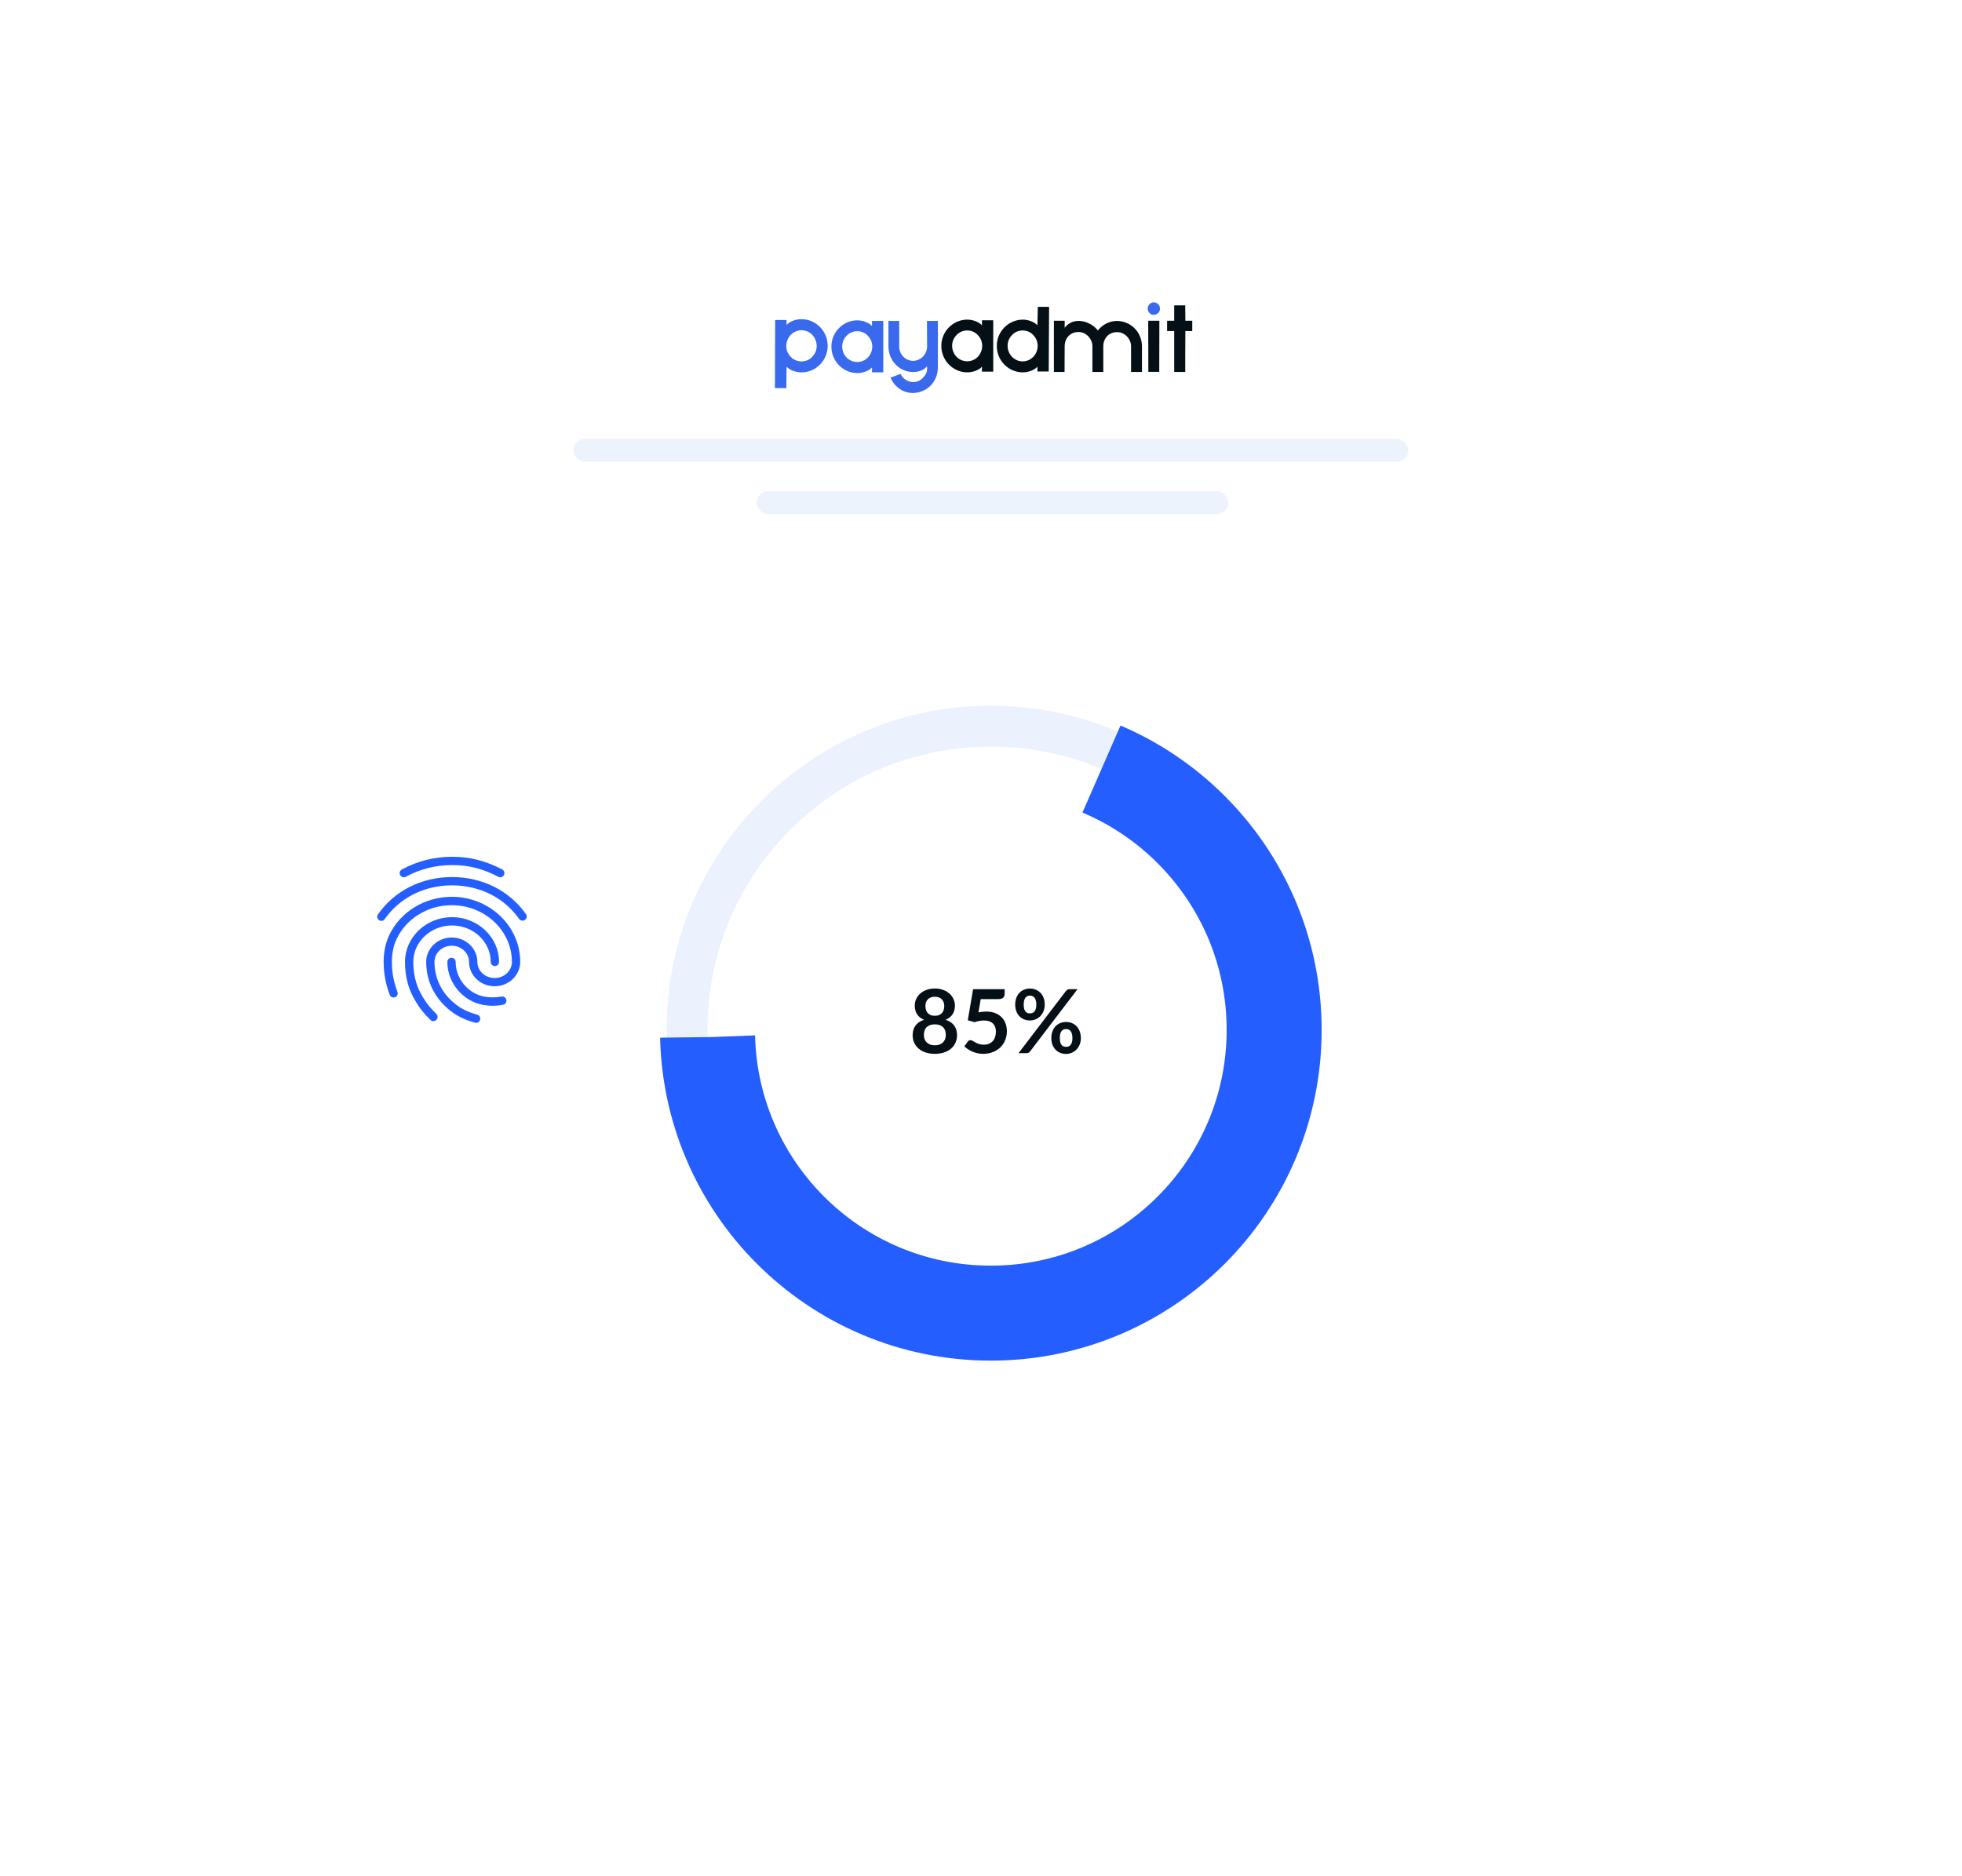 <?xml version="1.0" encoding="UTF-8"?>
<svg xmlns="http://www.w3.org/2000/svg" width="599" height="573" viewBox="0 0 599 573" fill="none">
  <g filter="url(#filter0_d_3457_5526)" data-figma-bg-blur-radius="35.1">
    <rect x="156" y="47" width="287" height="131" rx="30" fill="white" fill-opacity="0.35" shape-rendering="crispEdges"></rect>
    <rect x="155.35" y="46.35" width="288.3" height="132.3" rx="30.65" stroke="white" stroke-opacity="0.4" stroke-width="1.3" shape-rendering="crispEdges"></rect>
  </g>
  <g filter="url(#filter1_d_3457_5526)" data-figma-bg-blur-radius="35.1">
    <rect x="156" y="395" width="287" height="131" rx="30" fill="white" fill-opacity="0.35" shape-rendering="crispEdges"></rect>
    <rect x="155.35" y="394.35" width="288.3" height="132.3" rx="30.65" stroke="white" stroke-opacity="0.4" stroke-width="1.3" shape-rendering="crispEdges"></rect>
  </g>
  <g filter="url(#filter2_d_3457_5526)" data-figma-bg-blur-radius="35.1">
    <rect x="138" y="61" width="324" height="452" rx="30" fill="url(#paint0_linear_3457_5526)" shape-rendering="crispEdges"></rect>
    <rect x="137.35" y="60.35" width="325.3" height="453.3" rx="30.65" stroke="white" stroke-opacity="0.4" stroke-width="1.3" shape-rendering="crispEdges"></rect>
  </g>
  <circle cx="302.5" cy="314.5" r="86.5" fill="white" stroke="#EBF2FE" stroke-width="25"></circle>
  <circle cx="302.5" cy="314.5" r="86.5" fill="white" stroke="#245EFE" stroke-width="29" stroke-dasharray="269.57 172.8"></circle>
  <path d="M285.408 319.211C285.957 319.211 286.438 319.134 286.852 318.981C287.266 318.819 287.613 318.599 287.892 318.32C288.18 318.041 288.396 317.708 288.54 317.321C288.684 316.934 288.756 316.515 288.756 316.065C288.756 314.994 288.459 314.184 287.865 313.635C287.271 313.086 286.452 312.812 285.408 312.812C284.364 312.812 283.545 313.086 282.951 313.635C282.357 314.184 282.06 314.994 282.06 316.065C282.06 316.515 282.132 316.934 282.276 317.321C282.42 317.708 282.631 318.041 282.91 318.32C283.198 318.599 283.549 318.819 283.963 318.981C284.377 319.134 284.859 319.211 285.408 319.211ZM285.408 304.374C284.913 304.374 284.485 304.451 284.125 304.604C283.765 304.757 283.464 304.964 283.221 305.225C282.987 305.477 282.811 305.769 282.694 306.102C282.586 306.435 282.532 306.786 282.532 307.155C282.532 307.542 282.577 307.92 282.667 308.289C282.766 308.649 282.928 308.973 283.153 309.261C283.378 309.54 283.675 309.765 284.044 309.936C284.413 310.107 284.868 310.193 285.408 310.193C285.948 310.193 286.402 310.107 286.771 309.936C287.14 309.765 287.437 309.54 287.662 309.261C287.887 308.973 288.045 308.649 288.135 308.289C288.234 307.92 288.283 307.542 288.283 307.155C288.283 306.786 288.225 306.435 288.108 306.102C287.991 305.769 287.815 305.477 287.581 305.225C287.347 304.964 287.05 304.757 286.69 304.604C286.33 304.451 285.903 304.374 285.408 304.374ZM288.702 311.421C289.89 311.808 290.767 312.402 291.334 313.203C291.901 313.995 292.185 314.967 292.185 316.119C292.185 316.983 292.018 317.766 291.685 318.468C291.361 319.17 290.902 319.769 290.308 320.264C289.714 320.759 288.999 321.141 288.162 321.411C287.334 321.681 286.416 321.816 285.408 321.816C284.4 321.816 283.477 321.681 282.64 321.411C281.812 321.141 281.101 320.759 280.507 320.264C279.913 319.769 279.45 319.17 279.117 318.468C278.793 317.766 278.631 316.983 278.631 316.119C278.631 314.967 278.914 313.995 279.481 313.203C280.048 312.402 280.926 311.808 282.114 311.421C281.169 311.025 280.458 310.463 279.981 309.734C279.513 309.005 279.279 308.127 279.279 307.101C279.279 306.363 279.427 305.675 279.724 305.036C280.03 304.397 280.453 303.843 280.993 303.375C281.533 302.898 282.177 302.529 282.924 302.268C283.68 301.998 284.508 301.863 285.408 301.863C286.308 301.863 287.131 301.998 287.878 302.268C288.634 302.529 289.282 302.898 289.822 303.375C290.362 303.843 290.781 304.397 291.078 305.036C291.384 305.675 291.537 306.363 291.537 307.101C291.537 308.127 291.298 309.005 290.821 309.734C290.353 310.463 289.647 311.025 288.702 311.421ZM298.721 309.167C299.153 309.077 299.567 309.014 299.963 308.978C300.359 308.933 300.741 308.91 301.11 308.91C302.136 308.91 303.041 309.063 303.824 309.369C304.607 309.675 305.264 310.098 305.795 310.638C306.326 311.178 306.726 311.813 306.996 312.542C307.266 313.262 307.401 314.04 307.401 314.877C307.401 315.912 307.217 316.857 306.848 317.712C306.488 318.567 305.984 319.301 305.336 319.913C304.688 320.516 303.918 320.984 303.027 321.317C302.145 321.65 301.182 321.816 300.138 321.816C299.526 321.816 298.946 321.753 298.397 321.627C297.848 321.501 297.33 321.335 296.844 321.128C296.367 320.912 295.922 320.669 295.508 320.399C295.103 320.12 294.738 319.827 294.414 319.521L295.44 318.104C295.656 317.798 295.94 317.645 296.291 317.645C296.516 317.645 296.745 317.717 296.979 317.861C297.213 318.005 297.479 318.162 297.776 318.333C298.082 318.504 298.437 318.662 298.842 318.806C299.256 318.95 299.751 319.022 300.327 319.022C300.939 319.022 301.479 318.923 301.947 318.725C302.415 318.527 302.802 318.252 303.108 317.901C303.423 317.541 303.657 317.118 303.81 316.632C303.972 316.137 304.053 315.602 304.053 315.026C304.053 313.964 303.743 313.136 303.122 312.542C302.51 311.939 301.601 311.637 300.395 311.637C299.468 311.637 298.518 311.808 297.546 312.15L295.467 311.556L297.087 302.079H306.726V303.497C306.726 303.974 306.578 304.361 306.281 304.658C305.984 304.955 305.48 305.103 304.769 305.103H299.409L298.721 309.167ZM318.959 306.804C318.959 307.542 318.833 308.208 318.581 308.802C318.338 309.396 318.01 309.905 317.596 310.328C317.182 310.742 316.7 311.061 316.151 311.286C315.602 311.511 315.031 311.624 314.437 311.624C313.789 311.624 313.19 311.511 312.641 311.286C312.092 311.061 311.615 310.742 311.21 310.328C310.814 309.905 310.504 309.396 310.279 308.802C310.054 308.208 309.941 307.542 309.941 306.804C309.941 306.048 310.054 305.364 310.279 304.752C310.504 304.14 310.814 303.623 311.21 303.2C311.615 302.777 312.092 302.453 312.641 302.228C313.19 301.994 313.789 301.877 314.437 301.877C315.085 301.877 315.683 301.994 316.232 302.228C316.79 302.453 317.272 302.777 317.677 303.2C318.082 303.623 318.397 304.14 318.622 304.752C318.847 305.364 318.959 306.048 318.959 306.804ZM316.394 306.804C316.394 306.282 316.34 305.846 316.232 305.495C316.133 305.144 315.994 304.86 315.814 304.644C315.643 304.428 315.436 304.275 315.193 304.185C314.959 304.086 314.707 304.037 314.437 304.037C314.167 304.037 313.915 304.086 313.681 304.185C313.447 304.275 313.244 304.428 313.073 304.644C312.911 304.86 312.781 305.144 312.682 305.495C312.583 305.846 312.533 306.282 312.533 306.804C312.533 307.308 312.583 307.731 312.682 308.073C312.781 308.406 312.911 308.676 313.073 308.883C313.244 309.09 313.447 309.239 313.681 309.329C313.915 309.419 314.167 309.464 314.437 309.464C314.707 309.464 314.959 309.419 315.193 309.329C315.436 309.239 315.643 309.09 315.814 308.883C315.994 308.676 316.133 308.406 316.232 308.073C316.34 307.731 316.394 307.308 316.394 306.804ZM325.453 302.606C325.57 302.471 325.705 302.349 325.858 302.241C326.02 302.133 326.245 302.079 326.533 302.079H328.963L314.464 321.101C314.347 321.245 314.207 321.366 314.045 321.465C313.883 321.555 313.685 321.6 313.451 321.6H310.967L325.453 302.606ZM329.989 317.01C329.989 317.748 329.863 318.414 329.611 319.008C329.368 319.602 329.039 320.111 328.625 320.534C328.211 320.948 327.73 321.272 327.181 321.506C326.632 321.731 326.06 321.843 325.466 321.843C324.818 321.843 324.22 321.731 323.671 321.506C323.122 321.272 322.645 320.948 322.24 320.534C321.844 320.111 321.533 319.602 321.308 319.008C321.083 318.414 320.971 317.748 320.971 317.01C320.971 316.254 321.083 315.57 321.308 314.958C321.533 314.346 321.844 313.829 322.24 313.406C322.645 312.983 323.122 312.659 323.671 312.434C324.22 312.2 324.818 312.083 325.466 312.083C326.114 312.083 326.713 312.2 327.262 312.434C327.82 312.659 328.297 312.983 328.693 313.406C329.098 313.829 329.413 314.346 329.638 314.958C329.872 315.57 329.989 316.254 329.989 317.01ZM327.41 317.01C327.41 316.488 327.361 316.052 327.262 315.701C327.163 315.35 327.023 315.066 326.843 314.85C326.672 314.634 326.465 314.481 326.222 314.391C325.988 314.292 325.736 314.243 325.466 314.243C325.196 314.243 324.944 314.292 324.71 314.391C324.476 314.481 324.274 314.634 324.103 314.85C323.932 315.066 323.797 315.35 323.698 315.701C323.608 316.052 323.563 316.488 323.563 317.01C323.563 317.514 323.608 317.937 323.698 318.279C323.797 318.621 323.932 318.896 324.103 319.103C324.274 319.31 324.476 319.458 324.71 319.548C324.944 319.638 325.196 319.683 325.466 319.683C325.736 319.683 325.988 319.638 326.222 319.548C326.465 319.458 326.672 319.31 326.843 319.103C327.023 318.896 327.163 318.621 327.262 318.279C327.361 317.937 327.41 317.514 327.41 317.01Z" fill="#050F16"></path>
  <g filter="url(#filter3_d_3457_5526)">
    <circle cx="138" cy="287" r="50" fill="white"></circle>
  </g>
  <g clip-path="url(#clip3_3457_5526)">
    <path d="M152.736 267.902C152.533 267.902 152.33 267.851 152.152 267.75C147.283 265.239 143.073 264.174 138.025 264.174C133.004 264.174 128.236 265.366 123.899 267.75C123.29 268.08 122.529 267.851 122.174 267.243C121.844 266.634 122.073 265.848 122.681 265.518C127.399 262.957 132.573 261.638 138.025 261.638C143.428 261.638 148.145 262.83 153.319 265.493C153.953 265.822 154.181 266.583 153.852 267.192C153.623 267.649 153.192 267.902 152.736 267.902ZM116.442 281.217C116.189 281.217 115.935 281.141 115.707 280.989C115.123 280.583 114.996 279.797 115.402 279.214C117.913 275.663 121.109 272.873 124.913 270.92C132.877 266.812 143.073 266.786 151.062 270.895C154.866 272.848 158.062 275.612 160.573 279.138C160.978 279.696 160.852 280.507 160.268 280.913C159.685 281.319 158.899 281.192 158.493 280.609C156.21 277.413 153.319 274.902 149.895 273.152C142.616 269.424 133.308 269.424 126.054 273.178C122.605 274.953 119.714 277.489 117.431 280.685C117.228 281.04 116.848 281.217 116.442 281.217ZM132.294 311.83C131.964 311.83 131.634 311.703 131.406 311.449C129.199 309.243 128.007 307.822 126.308 304.754C124.558 301.634 123.645 297.83 123.645 293.746C123.645 286.214 130.087 280.076 138 280.076C145.913 280.076 152.355 286.214 152.355 293.746C152.355 294.457 151.797 295.015 151.087 295.015C150.377 295.015 149.819 294.457 149.819 293.746C149.819 287.609 144.518 282.612 138 282.612C131.482 282.612 126.181 287.609 126.181 293.746C126.181 297.399 126.993 300.772 128.54 303.511C130.163 306.428 131.279 307.67 133.232 309.649C133.714 310.156 133.714 310.942 133.232 311.449C132.953 311.703 132.623 311.83 132.294 311.83ZM150.478 307.138C147.46 307.138 144.797 306.377 142.616 304.88C138.837 302.319 136.58 298.159 136.58 293.746C136.58 293.036 137.138 292.478 137.848 292.478C138.558 292.478 139.116 293.036 139.116 293.746C139.116 297.322 140.942 300.696 144.036 302.775C145.837 303.993 147.942 304.576 150.478 304.576C151.087 304.576 152.102 304.5 153.116 304.322C153.801 304.196 154.46 304.652 154.587 305.362C154.714 306.047 154.257 306.707 153.547 306.833C152.102 307.112 150.833 307.138 150.478 307.138ZM145.381 312.362C145.279 312.362 145.152 312.337 145.051 312.312C141.018 311.196 138.381 309.699 135.616 306.986C132.065 303.46 130.112 298.768 130.112 293.746C130.112 289.638 133.612 286.29 137.924 286.29C142.236 286.29 145.736 289.638 145.736 293.746C145.736 296.46 148.094 298.667 151.011 298.667C153.928 298.667 156.286 296.46 156.286 293.746C156.286 284.185 148.044 276.424 137.899 276.424C130.696 276.424 124.102 280.431 121.134 286.645C120.145 288.699 119.638 291.109 119.638 293.746C119.638 295.725 119.815 298.844 121.337 302.902C121.591 303.562 121.261 304.297 120.602 304.525C119.942 304.779 119.207 304.424 118.978 303.79C117.736 300.467 117.127 297.17 117.127 293.746C117.127 290.703 117.71 287.938 118.852 285.529C122.225 278.453 129.707 273.862 137.899 273.862C149.439 273.862 158.823 282.765 158.823 293.721C158.823 297.83 155.323 301.178 151.011 301.178C146.699 301.178 143.199 297.83 143.199 293.721C143.199 291.007 140.841 288.801 137.924 288.801C135.007 288.801 132.649 291.007 132.649 293.721C132.649 298.058 134.323 302.116 137.391 305.159C139.801 307.543 142.109 308.862 145.685 309.851C146.37 310.029 146.75 310.739 146.573 311.399C146.446 311.982 145.913 312.362 145.381 312.362Z" fill="#245EFE"></path>
  </g>
  <rect x="175" y="134" width="255" height="7" rx="3.5" fill="#E9F0FC" fill-opacity="0.79"></rect>
  <rect x="231" y="150" width="144" height="7" rx="3.5" fill="#E9F0FC" fill-opacity="0.79"></rect>
  <g clip-path="url(#clip4_3457_5526)">
    <path d="M207.438 94.921C207.438 93.593 208.407 93.041 209.603 93.689L219.016 98.79C220.212 99.438 221.182 101.041 221.182 102.369L221.182 118.494C221.182 119.822 220.212 120.374 219.016 119.726L209.603 114.625C208.407 113.977 207.437 112.375 207.437 111.046L207.438 94.921Z" fill="#050F16"></path>
    <path d="M207.903 94.702C207.903 93.374 208.873 92.823 210.069 93.471L219.482 98.572C220.678 99.22 221.648 100.822 221.648 102.15L221.648 118.276C221.648 119.604 220.678 120.155 219.482 119.507L210.069 114.406C208.873 113.758 207.903 112.156 207.903 110.828L207.903 94.702Z" fill="#050F16"></path>
    <path d="M207.903 94.702C207.903 93.374 208.873 92.823 210.069 93.471L219.482 98.572C220.678 99.22 221.648 100.822 221.648 102.15L221.648 118.276C221.648 119.604 220.678 120.155 219.482 119.507L210.069 114.406C208.873 113.758 207.903 112.156 207.903 110.828L207.903 94.702Z" fill="#050F16"></path>
    <path d="M219.812 98.778L207.903 110.321L207.903 110.828C207.903 112.156 208.873 113.758 210.069 114.406L219.482 119.507C220.678 120.155 221.648 119.604 221.648 118.276L221.648 102.15C221.648 100.946 220.852 99.518 219.812 98.778Z" fill="#083163"></path>
    <path d="M212.558 105.123C212.558 106.451 213.52 108.066 214.707 108.73L221.568 112.57L221.549 108.951L217.61 106.661L215.641 104.561L215.641 96.98L212.558 95.306L212.558 105.123Z" fill="#050F16" fill-opacity="0.47"></path>
    <path d="M215.332 87.706C215.332 86.377 216.294 85.839 217.481 86.503L226.492 91.546C227.678 92.21 228.64 93.825 228.64 95.154L228.64 111.279C228.64 112.607 227.678 113.146 226.492 112.481L217.481 107.439C216.294 106.774 215.332 105.159 215.332 103.831L215.332 87.706Z" fill="#050F16"></path>
    <path d="M215.783 87.487C215.783 86.159 216.745 85.62 217.932 86.284L226.943 91.327C228.129 91.991 229.091 93.607 229.091 94.935L229.091 111.06C229.091 112.389 228.129 112.927 226.943 112.263L217.932 107.22C216.745 106.556 215.783 104.941 215.783 103.612L215.783 87.487Z" fill="#396AED"></path>
    <path d="M299.795 97.797V99.337C298.925 98.383 297.223 97.687 295.597 97.614C291.136 97.431 287.355 101.132 287.392 105.641C287.392 110.076 290.947 113.704 295.295 113.704C297.034 113.704 298.887 113.008 299.795 111.981V113.484L303.235 113.484L303.235 97.797L299.795 97.797ZM295.295 110.332C291.098 110.295 289.207 105.201 292.005 102.342C293.745 100.436 296.845 100.436 298.547 102.342C301.345 105.201 299.454 110.295 295.295 110.332Z" fill="#050F16"></path>
    <path d="M316.844 93.701L316.731 99.337C315.861 98.383 314.16 97.687 312.534 97.614C308.072 97.467 304.291 101.132 304.329 105.641C304.291 110.076 307.883 113.704 312.231 113.704C313.971 113.704 315.823 113.008 316.731 111.981V113.448L320.172 113.448L320.285 93.701L316.844 93.701ZM312.231 110.369C308.034 110.295 306.144 105.201 308.942 102.342C310.681 100.436 313.782 100.436 315.483 102.342C318.281 105.201 316.39 110.295 312.231 110.369Z" fill="#050F16"></path>
    <path d="M348.639 105.824C348.601 98.53 339.829 95.195 335.178 100.913C332.834 97.907 327.653 96.588 325.045 100.106V97.944H321.755C321.755 101.975 321.755 109.599 321.755 113.594L325.007 113.594L325.045 105.641C325.082 103.148 326.859 101.352 329.279 101.389C331.548 101.352 333.476 103.442 333.514 105.641L333.514 113.594H336.842L336.842 105.641C336.879 103.185 338.657 101.389 341.076 101.426C343.345 101.389 345.273 103.478 345.311 105.641L345.311 113.594L348.639 113.594L348.639 105.824Z" fill="#050F16"></path>
    <path d="M350.591 113.557H353.918L353.956 97.944L350.553 97.944L350.591 113.557Z" fill="#050F16"></path>
    <path d="M361.888 101.096L361.851 108.573V113.594H358.485L358.485 101.096L356.319 101.096L356.319 97.944L358.485 97.944V93.252L361.851 93.252L361.888 97.944L363.999 97.944L363.999 101.096L361.888 101.096Z" fill="#050F16"></path>
    <path d="M354.145 94.242C354.145 95.305 353.313 96.148 352.254 96.148C351.234 96.148 350.402 95.305 350.402 94.242C350.402 93.179 351.234 92.336 352.254 92.336C353.313 92.336 354.145 93.179 354.145 94.242Z" fill="#396AED"></path>
    <path d="M244.675 97.467C242.936 97.467 241.083 98.164 240.138 99.227V97.724L236.659 97.724L236.584 118.528H240.062L240.138 111.981C241.008 112.934 242.709 113.631 244.373 113.704C248.91 113.887 252.691 110.185 252.691 105.604C252.691 101.132 249.099 97.467 244.675 97.467ZM248.003 108.939C246.263 110.845 243.125 110.845 241.386 108.939C238.55 106.044 240.478 100.913 244.713 100.839C248.91 100.913 250.838 106.044 248.003 108.939Z" fill="#396AED"></path>
    <path d="M266.228 98.017V99.556C265.358 98.603 263.656 97.907 262.031 97.834C257.569 97.65 253.788 101.352 253.826 105.861C253.826 110.295 257.38 113.924 261.728 113.924C263.467 113.924 265.32 113.228 266.228 112.201V113.704L269.668 113.704L269.668 98.017L266.228 98.017ZM261.728 110.552C257.531 110.515 255.64 105.421 258.439 102.562C260.178 100.656 263.278 100.656 264.98 102.562C267.778 105.421 265.887 110.515 261.728 110.552Z" fill="#396AED"></path>
    <path d="M286.331 98.017L283.003 98.017L283.041 105.787C283.041 108.206 281.113 110.185 278.768 110.185C276.424 110.185 274.533 108.243 274.533 105.824V98.017L271.244 98.017V105.787C271.244 110.002 274.42 113.411 278.428 113.594C280.281 113.631 281.68 113.301 283.003 111.908L283.06 112.461C283.06 113.634 282.625 114.474 281.831 115.317C279.789 117.589 276.235 116.893 274.949 114.181L271.887 115.317C275.29 123.087 286.217 120.595 286.331 112.201C286.331 107.84 286.331 102.342 286.331 98.017Z" fill="#396AED"></path>
  </g>
  <defs>
    <filter id="filter0_d_3457_5526" x="119.599" y="10.6" width="359.802" height="203.8" filterUnits="userSpaceOnUse" color-interpolation-filters="sRGB">
      <feFlood flood-opacity="0" result="BackgroundImageFix"></feFlood>
      <feColorMatrix in="SourceAlpha" type="matrix" values="0 0 0 0 0 0 0 0 0 0 0 0 0 0 0 0 0 0 127 0" result="hardAlpha"></feColorMatrix>
      <feOffset dy="5.2"></feOffset>
      <feGaussianBlur stdDeviation="10"></feGaussianBlur>
      <feComposite in2="hardAlpha" operator="out"></feComposite>
      <feColorMatrix type="matrix" values="0 0 0 0 0.731 0 0 0 0 0.793 0 0 0 0 0.915 0 0 0 0.38 0"></feColorMatrix>
      <feBlend mode="normal" in2="BackgroundImageFix" result="effect1_dropShadow_3457_5526"></feBlend>
      <feBlend mode="normal" in="SourceGraphic" in2="effect1_dropShadow_3457_5526" result="shape"></feBlend>
    </filter>
    <clipPath id="bgblur_0_3457_5526_clip_path" transform="translate(-119.599 -10.6)">
      <rect x="156" y="47" width="287" height="131" rx="30"></rect>
    </clipPath>
    <filter id="filter1_d_3457_5526" x="119.599" y="358.6" width="359.802" height="203.8" filterUnits="userSpaceOnUse" color-interpolation-filters="sRGB">
      <feFlood flood-opacity="0" result="BackgroundImageFix"></feFlood>
      <feColorMatrix in="SourceAlpha" type="matrix" values="0 0 0 0 0 0 0 0 0 0 0 0 0 0 0 0 0 0 127 0" result="hardAlpha"></feColorMatrix>
      <feOffset dy="5.2"></feOffset>
      <feGaussianBlur stdDeviation="10"></feGaussianBlur>
      <feComposite in2="hardAlpha" operator="out"></feComposite>
      <feColorMatrix type="matrix" values="0 0 0 0 0.731 0 0 0 0 0.793 0 0 0 0 0.915 0 0 0 0.38 0"></feColorMatrix>
      <feBlend mode="normal" in2="BackgroundImageFix" result="effect1_dropShadow_3457_5526"></feBlend>
      <feBlend mode="normal" in="SourceGraphic" in2="effect1_dropShadow_3457_5526" result="shape"></feBlend>
    </filter>
    <clipPath id="bgblur_1_3457_5526_clip_path" transform="translate(-119.599 -358.6)">
      <rect x="156" y="395" width="287" height="131" rx="30"></rect>
    </clipPath>
    <filter id="filter2_d_3457_5526" x="101.599" y="24.6" width="396.802" height="524.8" filterUnits="userSpaceOnUse" color-interpolation-filters="sRGB">
      <feFlood flood-opacity="0" result="BackgroundImageFix"></feFlood>
      <feColorMatrix in="SourceAlpha" type="matrix" values="0 0 0 0 0 0 0 0 0 0 0 0 0 0 0 0 0 0 127 0" result="hardAlpha"></feColorMatrix>
      <feOffset dy="5.2"></feOffset>
      <feGaussianBlur stdDeviation="10"></feGaussianBlur>
      <feComposite in2="hardAlpha" operator="out"></feComposite>
      <feColorMatrix type="matrix" values="0 0 0 0 0.731 0 0 0 0 0.793 0 0 0 0 0.915 0 0 0 0.38 0"></feColorMatrix>
      <feBlend mode="normal" in2="BackgroundImageFix" result="effect1_dropShadow_3457_5526"></feBlend>
      <feBlend mode="normal" in="SourceGraphic" in2="effect1_dropShadow_3457_5526" result="shape"></feBlend>
    </filter>
    <clipPath id="bgblur_2_3457_5526_clip_path" transform="translate(-101.599 -24.6)">
      <rect x="138" y="61" width="324" height="452" rx="30"></rect>
    </clipPath>
    <filter id="filter3_d_3457_5526" x="48" y="215" width="180" height="180" filterUnits="userSpaceOnUse" color-interpolation-filters="sRGB">
      <feFlood flood-opacity="0" result="BackgroundImageFix"></feFlood>
      <feColorMatrix in="SourceAlpha" type="matrix" values="0 0 0 0 0 0 0 0 0 0 0 0 0 0 0 0 0 0 127 0" result="hardAlpha"></feColorMatrix>
      <feOffset dy="18"></feOffset>
      <feGaussianBlur stdDeviation="20"></feGaussianBlur>
      <feColorMatrix type="matrix" values="0 0 0 0 0.439 0 0 0 0 0.565 0 0 0 0 0.69 0 0 0 0.12 0"></feColorMatrix>
      <feBlend mode="normal" in2="BackgroundImageFix" result="effect1_dropShadow_3457_5526"></feBlend>
      <feBlend mode="normal" in="SourceGraphic" in2="effect1_dropShadow_3457_5526" result="shape"></feBlend>
    </filter>
    <linearGradient id="paint0_linear_3457_5526" x1="300" y1="61" x2="300" y2="513" gradientUnits="userSpaceOnUse">
      <stop stop-color="white"></stop>
      <stop offset="1" stop-color="white" stop-opacity="0.77"></stop>
    </linearGradient>
    <clipPath id="clip3_3457_5526">
      <rect width="60.87" height="60.87" fill="white" transform="translate(107.564 256.565)"></rect>
    </clipPath>
    <clipPath id="clip4_3457_5526">
      <rect width="128" height="34" fill="white" transform="translate(236 86)"></rect>
    </clipPath>
  </defs>
</svg>
